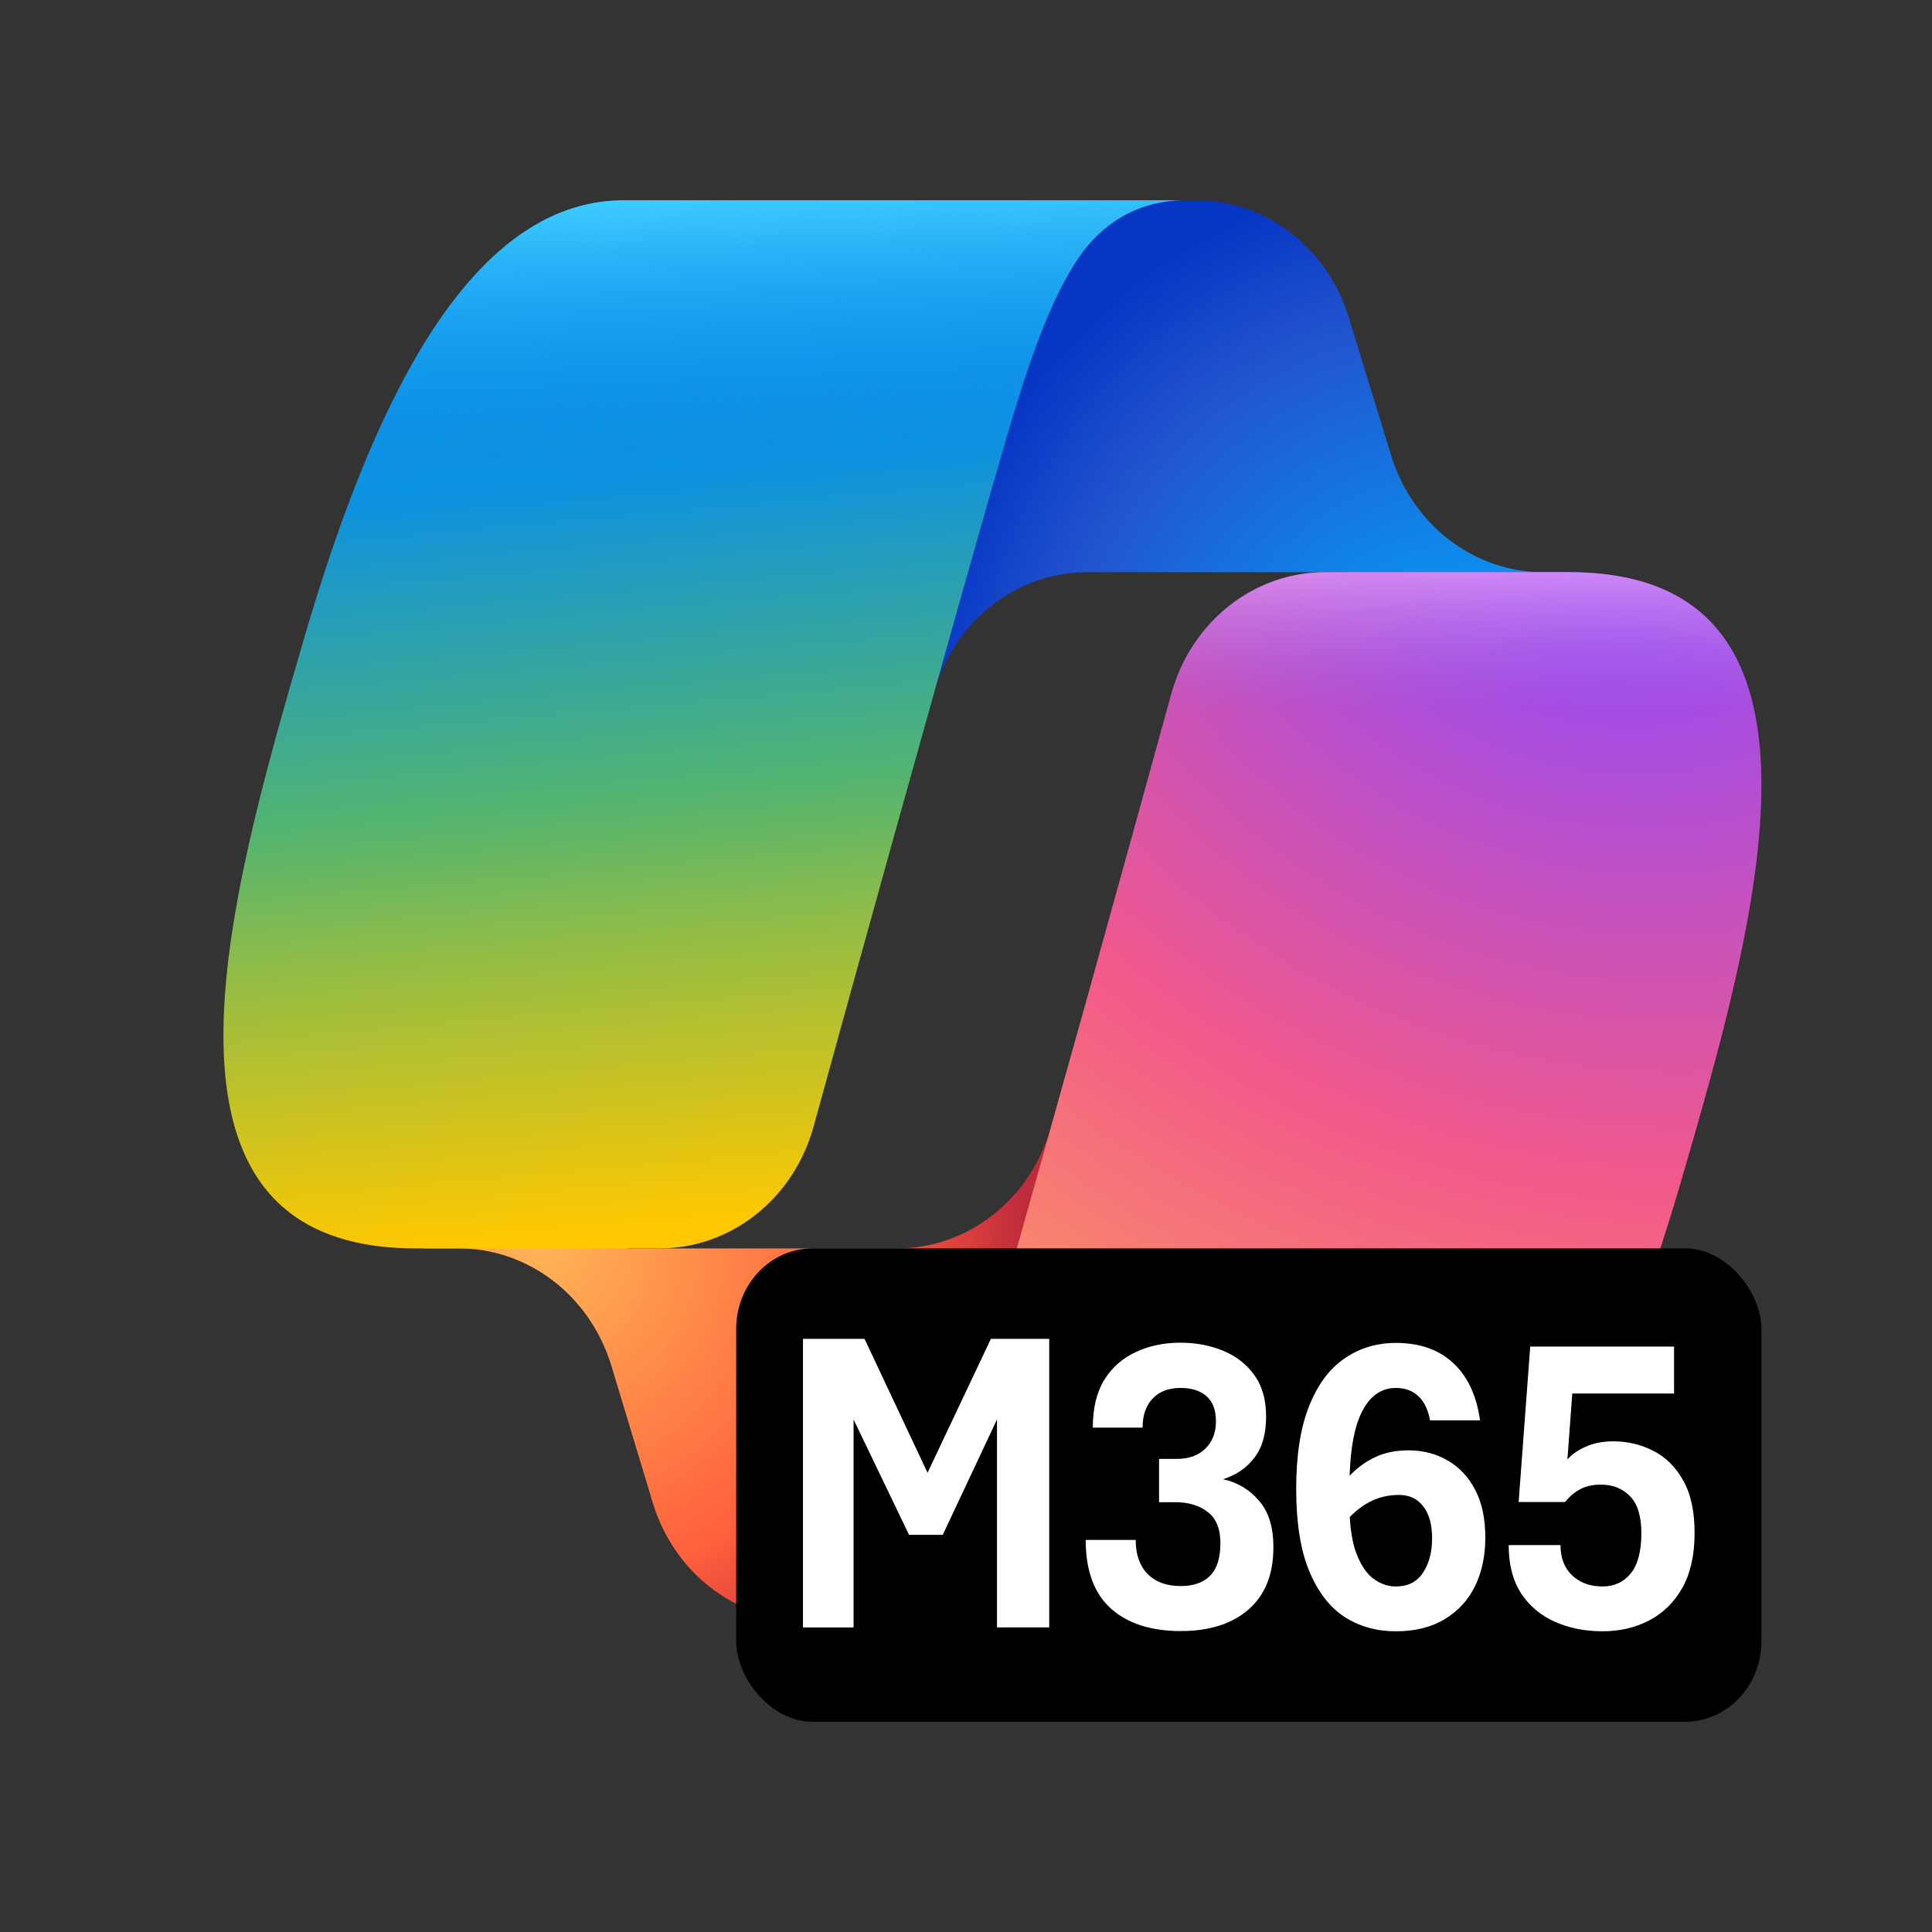 <?xml version="1.0" encoding="UTF-8" standalone="no"?>
<svg
   width="24"
   height="24"
   viewBox="0 0 24 24"
   fill="none"
   version="1.1"
   id="svg1"
   sodipodi:docname="logo_m365-copilot.svg"
   inkscape:version="1.3.2 (091e20e, 2023-11-25, custom)"
   xmlns:inkscape="http://www.inkscape.org/namespaces/inkscape"
   xmlns:sodipodi="http://sodipodi.sourceforge.net/DTD/sodipodi-0.dtd"
   xmlns="http://www.w3.org/2000/svg"
   xmlns:svg="http://www.w3.org/2000/svg">
  <rect x="0" y="0" width="24" height="24" fill="#333333" stroke="none"/>
  <sodipodi:namedview
     id="namedview1"
     pagecolor="#ffffff"
     bordercolor="#000000"
     borderopacity="0.25"
     inkscape:showpageshadow="2"
     inkscape:pageopacity="0.0"
     inkscape:pagecheckerboard="0"
     inkscape:deskcolor="#d1d1d1"
     inkscape:zoom="11.976621"
     inkscape:cx="25.007053"
     inkscape:cy="7.3893963"
     inkscape:window-width="2048"
     inkscape:window-height="1081"
     inkscape:window-x="3960"
     inkscape:window-y="97"
     inkscape:window-maximized="1"
     inkscape:current-layer="svg1" />
  <defs
     id="defs1">
    <radialGradient
       id="paint0_radial_4816_393575"
       cx="0"
       cy="0"
       r="1"
       gradientUnits="userSpaceOnUse"
       gradientTransform="matrix(-17.935,47.153,-84.066,-31.976,25.343,20.783)">
      <stop
         offset="0.064"
         stop-color="#AE7FE2"
         id="stop6" />
      <stop
         offset="1"
         stop-color="#0078D4"
         id="stop7" />
    </radialGradient>
    <linearGradient
       id="paint1_linear_4816_393575"
       x1="25.805"
       y1="56.212"
       x2="19.375"
       y2="43.822"
       gradientUnits="userSpaceOnUse">
      <stop
         stop-color="#114A8B"
         id="stop8" />
      <stop
         offset="1"
         stop-color="#0078D4"
         stop-opacity="0"
         id="stop9" />
    </linearGradient>
    <radialGradient
       id="paint2_radial_4816_393575"
       cx="0"
       cy="0"
       r="1"
       gradientUnits="userSpaceOnUse"
       gradientTransform="matrix(46.722,-8.703,5.949,31.94,19.277,55.066)">
      <stop
         offset="0.118"
         stop-color="#D59DFF"
         id="stop10" />
      <stop
         offset="1"
         stop-color="#5E438F"
         id="stop11" />
    </radialGradient>
    <linearGradient
       id="paint3_linear_4816_393575"
       x1="60.79"
       y1="37.32"
       x2="53.101"
       y2="47.917"
       gradientUnits="userSpaceOnUse">
      <stop
         stop-color="#493474"
         id="stop12" />
      <stop
         offset="1"
         stop-color="#8C66BA"
         stop-opacity="0"
         id="stop13" />
    </linearGradient>
    <radialGradient
       id="paint4_radial_4816_393575"
       cx="0"
       cy="0"
       r="1"
       gradientUnits="userSpaceOnUse"
       gradientTransform="matrix(-44.041,-15.031,24.5,-71.782,64.11,40.034)">
      <stop
         offset="0.098"
         stop-color="#50E6FF"
         id="stop14" />
      <stop
         offset="1"
         stop-color="#436DCD"
         id="stop15" />
    </radialGradient>
    <linearGradient
       id="paint5_linear_4816_393575"
       x1="25.029"
       y1="5.532"
       x2="36"
       y2="5.532"
       gradientUnits="userSpaceOnUse">
      <stop
         stop-color="#2D3F80"
         id="stop16" />
      <stop
         offset="1"
         stop-color="#436DCD"
         stop-opacity="0"
         id="stop17" />
    </linearGradient>
    <clipPath
       id="clip0_3984_10375">
      <rect
         width="96"
         height="96"
         fill="#ffffff"
         id="rect24"
         x="0"
         y="0" />
    </clipPath>
    <clipPath
       id="clip1_3984_10375">
      <rect
         width="96"
         height="96"
         fill="#ffffff"
         id="rect25"
         x="0"
         y="0" />
    </clipPath>
    <radialGradient
       id="paint0_radial_3984_10375"
       cx="0"
       cy="0"
       r="1"
       gradientUnits="userSpaceOnUse"
       gradientTransform="matrix(-23.693,-27.743,26.284,-22.447,78.617,40.219)">
      <stop
         offset="0.096"
         stop-color="#00AEFF"
         id="stop8-3" />
      <stop
         offset="0.773"
         stop-color="#2253CE"
         id="stop9-3" />
      <stop
         offset="1"
         stop-color="#0736C4"
         id="stop10-6" />
    </radialGradient>
    <radialGradient
       id="paint1_radial_3984_10375"
       cx="0"
       cy="0"
       r="1"
       gradientUnits="userSpaceOnUse"
       gradientTransform="matrix(21.213,25.393,-24.947,20.839,19.776,67.415)">
      <stop
         stop-color="#FFB657"
         id="stop11-6" />
      <stop
         offset="0.634"
         stop-color="#FF5F3D"
         id="stop12-3" />
      <stop
         offset="0.923"
         stop-color="#C02B3C"
         id="stop13-2" />
    </radialGradient>
    <linearGradient
       id="paint2_linear_3984_10375"
       x1="22.905"
       y1="13.512"
       x2="27.738"
       y2="70.353"
       gradientUnits="userSpaceOnUse">
      <stop
         offset="0.156"
         stop-color="#0D91E1"
         id="stop14-9" />
      <stop
         offset="0.487"
         stop-color="#52B471"
         id="stop15-4" />
      <stop
         offset="0.652"
         stop-color="#98BD42"
         id="stop16-4" />
      <stop
         offset="0.937"
         stop-color="#FFC800"
         id="stop17-4" />
    </linearGradient>
    <linearGradient
       id="paint3_linear_3984_10375"
       x1="27.269"
       y1="6"
       x2="29.908"
       y2="68.004"
       gradientUnits="userSpaceOnUse">
      <stop
         stop-color="#3DCBFF"
         id="stop18" />
      <stop
         offset="0.247"
         stop-color="#0588F7"
         stop-opacity="0"
         id="stop19" />
    </linearGradient>
    <radialGradient
       id="paint4_radial_3984_10375"
       cx="0"
       cy="0"
       r="1"
       gradientUnits="userSpaceOnUse"
       gradientTransform="matrix(-27.651,77.764,-94.375,-33.557,85.791,21.93)">
      <stop
         offset="0.066"
         stop-color="#8C48FF"
         id="stop20" />
      <stop
         offset="0.5"
         stop-color="#F2598A"
         id="stop21" />
      <stop
         offset="0.896"
         stop-color="#FFB152"
         id="stop22" />
    </radialGradient>
    <linearGradient
       id="paint5_linear_3984_10375"
       x1="88.556"
       y1="24.215"
       x2="88.521"
       y2="41.101"
       gradientUnits="userSpaceOnUse">
      <stop
         offset="0.058"
         stop-color="#F8ADFA"
         id="stop23" />
      <stop
         offset="0.708"
         stop-color="#A86EDD"
         stop-opacity="0"
         id="stop24" />
    </linearGradient>
  </defs>
  <g
     clip-path="url(#clip0_3984_10375)"
     id="g8"
     inkscape:export-filename=".\g8.svg"
     inkscape:export-xdpi="24"
     inkscape:export-ydpi="24"
     transform="matrix(0.199,0,0,0.21,2.777,1.228)">
    <g
       clip-path="url(#clip1_3984_10375)"
       id="g7">
      <path
         d="M 70.24,12.921 C 68.905,8.795 65.062,6 60.726,6 h -3.308 c -4.833,0 -8.975,3.457 -9.839,8.213 l -4.684,25.784 1.421,-4.824 C 45.571,30.92 49.475,28 53.91,28 H 70.589 L 77.777,31.571 84.705,28 h -2.31 c -4.336,0 -8.179,-2.795 -9.514,-6.92 z"
         fill="url(#paint0_radial_3984_10375)"
         id="path1-9"
         style="fill:url(#paint0_radial_3984_10375)" />
      <path
         d="M 26.79,83.036 C 28.111,87.184 31.964,90 36.318,90 h 6.476 c 5.492,0 9.956,-4.428 10,-9.92 l 0.191,-23.752 -1.349,4.528 c -1.263,4.239 -5.16,7.146 -9.584,7.146 H 25.246 l -6.161,-4.11 -6.67,4.11 h 2.275 c 4.353,0 8.207,2.816 9.528,6.964 z"
         fill="url(#paint1_radial_3984_10375)"
         id="path2-2"
         style="fill:url(#paint1_radial_3984_10375)" />
      <path
         d="m 60,6 h -35 C 15,6 9,19 5,32 0.261,47.402 -5.94,68 12,68 h 15.225 c 4.454,0 8.368,-2.935 9.611,-7.212 C 39.464,51.745 44.068,35.974 47.684,23.968 49.522,17.866 51.053,12.625 53.403,9.362 54.72,7.532 56.916,6 60,6 Z"
         fill="url(#paint2_linear_3984_10375)"
         id="path3-7"
         style="fill:url(#paint2_linear_3984_10375)" />
      <path
         d="m 60,6 h -35 C 15,6 9,19 5,32 0.261,47.402 -5.94,68 12,68 h 15.225 c 4.454,0 8.368,-2.935 9.611,-7.212 C 39.464,51.745 44.068,35.974 47.684,23.968 49.522,17.866 51.053,12.625 53.403,9.362 54.72,7.532 56.916,6 60,6 Z"
         fill="url(#paint3_linear_3984_10375)"
         id="path4-7"
         style="fill:url(#paint3_linear_3984_10375)" />
      <path
         d="m 35.993,90 h 35 c 10,0 16,-13 20,-26 4.739,-15.402 10.94,-36 -7,-36 H 68.768 C 64.314,28 60.4,30.935 59.157,35.212 56.529,44.255 51.925,60.026 48.309,72.032 46.47,78.134 44.939,83.375 42.59,86.638 41.272,88.468 39.077,90 35.993,90 Z"
         fill="url(#paint4_radial_3984_10375)"
         id="path5-2"
         style="fill:url(#paint4_radial_3984_10375)" />
      <path
         d="m 35.993,90 h 35 c 10,0 16,-13 20,-26 4.739,-15.402 10.94,-36 -7,-36 H 68.768 C 64.314,28 60.4,30.935 59.157,35.212 56.529,44.255 51.925,60.026 48.309,72.032 46.47,78.134 44.939,83.375 42.59,86.638 41.272,88.468 39.077,90 35.993,90 Z"
         fill="url(#paint5_linear_3984_10375)"
         id="path6-0"
         style="fill:url(#paint5_linear_3984_10375)" />
      <rect
         x="32"
         y="68"
         width="64"
         height="28"
         rx="4.765"
         fill="#000000"
         id="rect6" />
      <path
         fill-rule="evenodd"
         clip-rule="evenodd"
         d="m 36.171,73.351 v 17.071 h 3.158 V 78.123 l 3.462,6.82 h 2.105 l 3.386,-6.825 v 12.304 h 3.259 V 73.351 h -3.64 l -3.955,7.921 -3.933,-7.921 z m 23.596,17.286 c -1.877,0 -3.34,-0.448 -4.388,-1.344 -1.04,-0.896 -1.56,-2.245 -1.56,-4.046 h 3.12 c 0,0.854 0.245,1.522 0.736,2.004 0.499,0.482 1.192,0.723 2.08,0.723 0.795,0 1.404,-0.203 1.826,-0.609 0.431,-0.406 0.647,-1.048 0.647,-1.928 0,-0.846 -0.262,-1.458 -0.786,-1.839 -0.516,-0.389 -1.188,-0.583 -2.017,-0.583 h -1.027 v -2.562 h 1.116 c 0.744,0 1.336,-0.203 1.776,-0.609 0.44,-0.406 0.659,-0.943 0.659,-1.611 0,-0.676 -0.199,-1.175 -0.596,-1.496 -0.389,-0.321 -0.926,-0.482 -1.611,-0.482 -0.752,0 -1.336,0.211 -1.75,0.634 -0.414,0.414 -0.622,0.985 -0.622,1.712 h -3.107 c 0,-1.141 0.237,-2.08 0.71,-2.816 0.482,-0.736 1.137,-1.285 1.966,-1.649 0.829,-0.372 1.759,-0.558 2.79,-0.558 0.955,0 1.839,0.156 2.651,0.469 0.812,0.313 1.463,0.79 1.953,1.433 0.499,0.643 0.748,1.467 0.748,2.473 0,1.023 -0.245,1.835 -0.736,2.435 -0.482,0.6 -1.133,1.023 -1.953,1.268 0.905,0.186 1.653,0.609 2.245,1.268 0.6,0.651 0.9,1.568 0.9,2.752 0,1.607 -0.52,2.837 -1.56,3.691 -1.032,0.846 -2.435,1.268 -4.211,1.268 z m 10.209,-0.837 c 0.939,0.567 2.004,0.85 3.196,0.85 1.201,0 2.215,-0.237 3.044,-0.71 0.837,-0.473 1.471,-1.125 1.902,-1.953 0.431,-0.837 0.647,-1.797 0.647,-2.879 0,-1.125 -0.211,-2.067 -0.634,-2.828 -0.423,-0.769 -0.998,-1.349 -1.725,-1.738 -0.719,-0.397 -1.53,-0.596 -2.435,-0.596 -0.761,0 -1.429,0.123 -2.004,0.368 -0.567,0.245 -1.069,0.571 -1.509,0.977 -0.055,0.052 -0.11,0.105 -0.164,0.158 0.057,-1.638 0.302,-2.879 0.735,-3.722 0.507,-0.981 1.226,-1.471 2.156,-1.471 0.575,0 1.04,0.161 1.395,0.482 0.364,0.313 0.609,0.79 0.736,1.433 h 3.12 C 78.216,76.699 77.658,75.57 76.762,74.784 c -0.896,-0.795 -2.088,-1.192 -3.576,-1.192 -1.209,0 -2.283,0.309 -3.221,0.926 -0.939,0.609 -1.674,1.552 -2.207,2.828 -0.533,1.268 -0.799,2.896 -0.799,4.883 0,1.995 0.271,3.615 0.812,4.857 0.541,1.234 1.277,2.139 2.207,2.714 z m 0.328,-5.915 c 0.225,-0.219 0.475,-0.42 0.75,-0.604 0.685,-0.465 1.458,-0.698 2.321,-0.698 0.651,0 1.158,0.228 1.522,0.685 0.363,0.448 0.545,1.074 0.545,1.877 0,0.82 -0.19,1.501 -0.571,2.042 -0.372,0.541 -0.939,0.812 -1.699,0.812 -0.49,0 -0.96,-0.156 -1.408,-0.469 -0.44,-0.321 -0.799,-0.841 -1.078,-1.56 -0.206,-0.553 -0.333,-1.248 -0.383,-2.084 z m 12.811,6.206 c 0.888,0.372 1.877,0.558 2.968,0.558 1.082,0 2.055,-0.216 2.917,-0.647 0.871,-0.431 1.56,-1.074 2.067,-1.928 0.507,-0.862 0.761,-1.94 0.761,-3.234 0,-1.294 -0.241,-2.338 -0.723,-3.132 -0.473,-0.795 -1.095,-1.374 -1.864,-1.738 -0.769,-0.372 -1.594,-0.558 -2.473,-0.558 -0.676,0 -1.264,0.11 -1.763,0.33 -0.49,0.211 -0.862,0.461 -1.116,0.748 l 0.304,-3.906 h 6.354 v -2.777 h -8.979 l -0.723,9.195 h 2.904 c 0.237,-0.296 0.537,-0.541 0.9,-0.736 0.364,-0.195 0.807,-0.292 1.332,-0.292 0.744,0 1.349,0.228 1.814,0.685 0.473,0.448 0.71,1.175 0.71,2.181 0,1.091 -0.224,1.89 -0.672,2.397 -0.44,0.507 -1.023,0.761 -1.75,0.761 -0.769,0 -1.399,-0.216 -1.89,-0.647 -0.49,-0.44 -0.736,-1.04 -0.736,-1.801 h -3.234 c 0,1.141 0.258,2.093 0.774,2.853 0.524,0.752 1.23,1.315 2.118,1.687 z"
         fill="#ffffff"
         id="path7" />
    </g>
  </g>
</svg>
